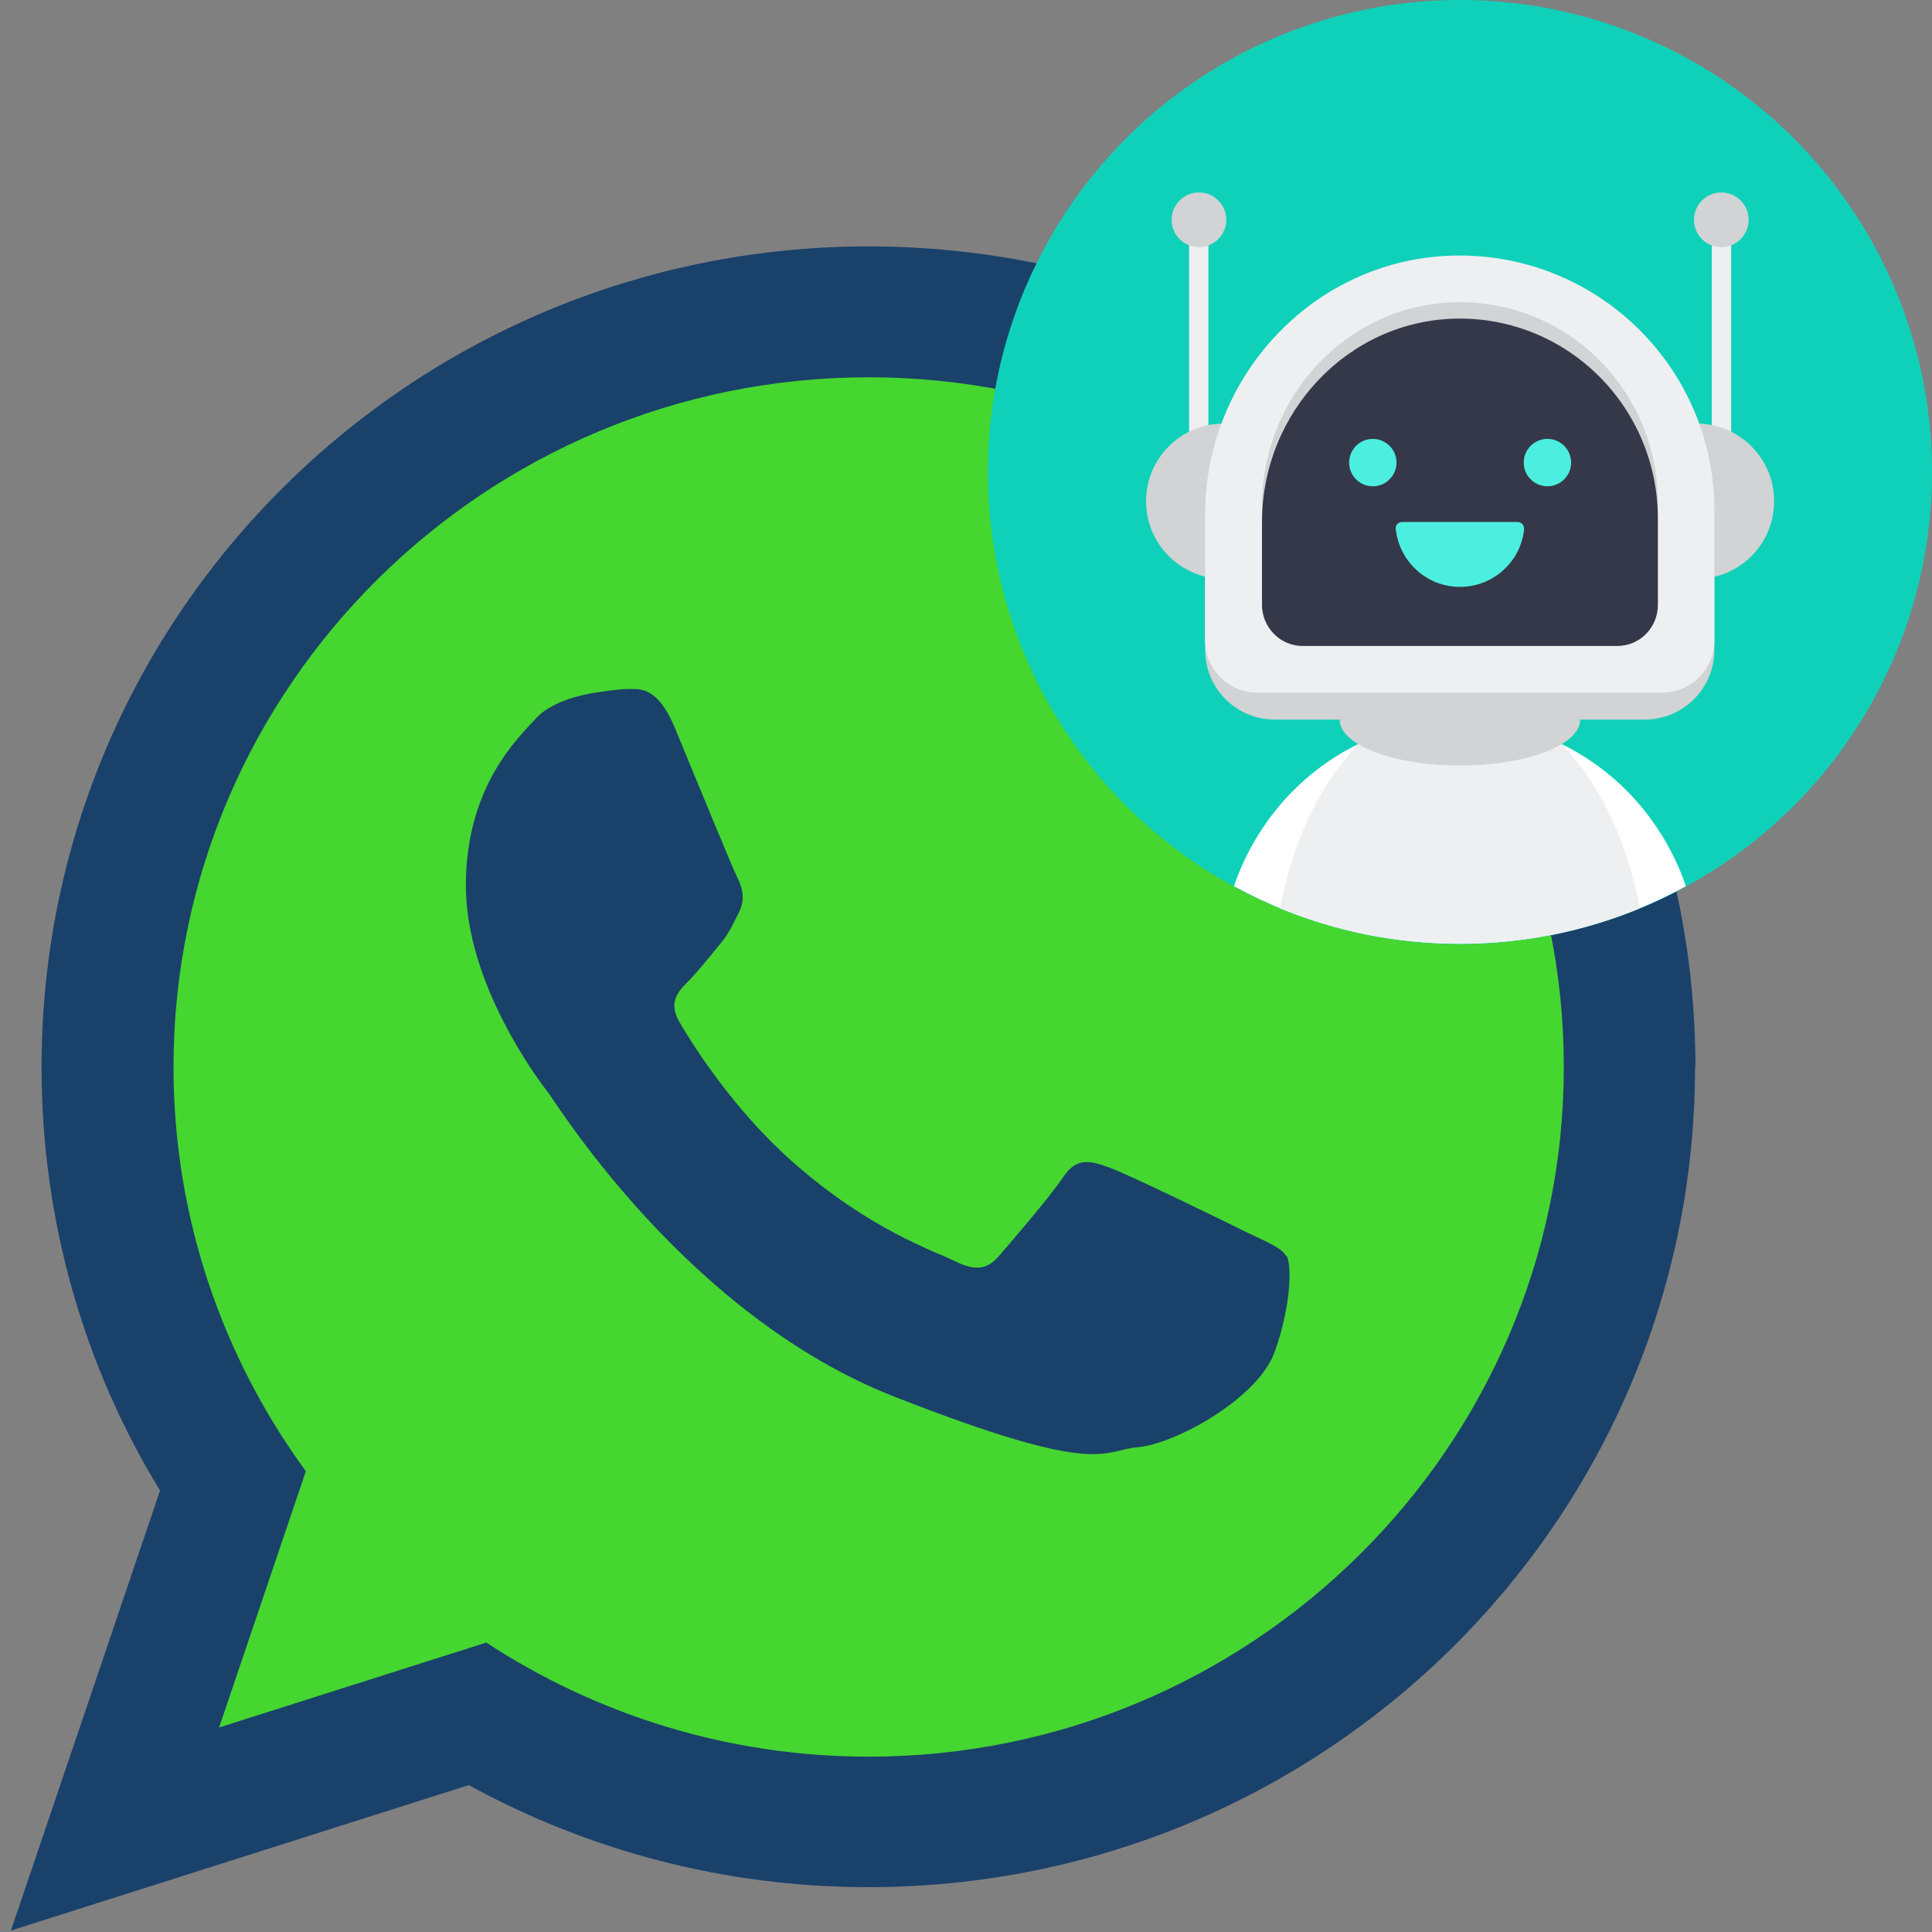 <?xml version="1.0" encoding="UTF-8"?><svg id="Layer_1" xmlns="http://www.w3.org/2000/svg" viewBox="0 0 53 53"><rect x="0" y="0" width="53" height="53" fill="#808080" stroke="none"/><defs><style>.cls-1{fill:#fff;}.cls-2{fill:#1a416a;}.cls-2,.cls-3{fill-rule:evenodd;}.cls-4{fill:#eeeff1;}.cls-5{fill:#353849;}.cls-6{fill:#0fd1b9;}.cls-3{fill:#45d630;}.cls-7{fill:#d1d3d4;}.cls-8{fill:#4ceedf;}</style></defs><path class="cls-3" d="M23.7,7.96C11.71,7.96,1.97,17.63,1.97,29.52c0,4.72,1.54,9.09,4.14,12.64l-2.71,8.01,8.35-2.65c3.43,2.25,7.54,3.56,11.96,3.56,11.98,0,21.73-9.67,21.73-21.56S35.68,7.96,23.7,7.96h0Z"/><path class="cls-2" d="M46.5,29.27c0,12.43-10.15,22.5-22.68,22.5-3.98,0-7.71-1.02-10.96-2.8L.3,52.96l4.09-12.07c-2.07-3.39-3.25-7.37-3.25-11.62C1.14,16.84,11.3,6.76,23.83,6.76s22.68,10.08,22.68,22.51h0ZM23.83,10.35c-10.52,0-19.07,8.49-19.07,18.92,0,4.14,1.35,7.97,3.63,11.09l-2.38,7.03,7.33-2.33c3.01,1.97,6.62,3.13,10.49,3.13,10.51,0,19.07-8.49,19.07-18.92S34.34,10.35,23.83,10.35h0Zm11.45,24.1c-.14-.23-.51-.37-1.07-.64-.56-.28-3.29-1.61-3.8-1.79-.51-.18-.88-.28-1.25,.28-.37,.55-1.44,1.79-1.76,2.16-.32,.37-.65,.41-1.2,.14-.56-.28-2.35-.86-4.47-2.74-1.65-1.46-2.77-3.27-3.09-3.82-.32-.55-.03-.85,.24-1.12,.25-.25,.56-.64,.83-.97,.28-.32,.37-.55,.56-.92,.19-.37,.09-.69-.05-.97-.14-.28-1.25-2.99-1.71-4.1-.46-1.1-.92-1.06-1.25-1.06s-.92,.1-.92,.1c0,0-1.11,.14-1.62,.69-.51,.55-1.94,1.89-1.94,4.6s1.99,5.34,2.27,5.7c.28,.37,3.84,6.12,9.5,8.33,5.65,2.21,5.65,1.47,6.67,1.38,1.02-.09,3.29-1.33,3.75-2.62,.46-1.29,.46-2.39,.33-2.62h0Zm0,0"/><g><circle class="cls-6" cx="40.05" cy="12.95" r="12.95"/><g><g><path class="cls-1" d="M40.05,19.77c-2.86,0-5.29,1.89-6.2,4.54,1.84,1.01,3.96,1.58,6.2,1.58s4.36-.57,6.2-1.58c-.91-2.65-3.34-4.54-6.2-4.54Z"/><path class="cls-4" d="M40.05,19.13c-2.34,0-4.31,2.45-4.93,5.79,1.52,.63,3.18,.97,4.93,.97s3.41-.35,4.93-.97c-.62-3.35-2.59-5.79-4.93-5.79Z"/></g><ellipse class="cls-7" cx="40.05" cy="19.74" rx="3.3" ry="1.26"/><rect class="cls-4" x="32.62" y="6.4" width=".53" height="6.09"/><rect class="cls-4" x="46.96" y="6.4" width=".53" height="6.09"/><g><circle class="cls-7" cx="33.57" cy="13.75" r="2.13"/><circle class="cls-7" cx="46.54" cy="13.75" r="2.13"/></g><path class="cls-7" d="M39.93,7.75c-3.83,.06-6.87,3.27-6.87,7.1v2.98c0,1.06,.86,1.91,1.91,1.91h10.15c1.06,0,1.91-.86,1.91-1.91v-3.09c0-3.9-3.19-7.05-7.11-6.99Z"/><path class="cls-4" d="M39.93,7.01c-3.83,.06-6.87,3.27-6.87,7.1v3.46c0,.79,.64,1.43,1.43,1.43h11.11c.79,0,1.43-.64,1.43-1.43v-3.57c0-3.9-3.19-7.05-7.11-6.99Z"/><path class="cls-7" d="M39.96,8.29c-2.98,.05-5.34,2.57-5.34,5.58v2.72c0,.62,.5,1.13,1.11,1.13h8.64c.61,0,1.11-.5,1.11-1.13v-2.81c0-3.07-2.48-5.54-5.53-5.49Z"/><path class="cls-5" d="M39.96,8.74c-2.98,.05-5.34,2.57-5.34,5.58v2.27c0,.62,.5,1.13,1.11,1.13h8.64c.61,0,1.11-.5,1.11-1.13v-2.36c0-3.07-2.48-5.54-5.53-5.49Z"/><g><circle class="cls-8" cx="37.66" cy="12.69" r=".65"/><circle class="cls-8" cx="42.45" cy="12.69" r=".65"/></g><path class="cls-8" d="M41.64,14.32h-3.18c-.1,0-.19,.09-.17,.2,.1,.89,.85,1.58,1.76,1.58s1.67-.69,1.76-1.58c.01-.1-.07-.2-.17-.2Z"/><circle class="cls-7" cx="32.89" cy="6.03" r=".75"/><circle class="cls-7" cx="47.22" cy="6.03" r=".75"/></g></g></svg>